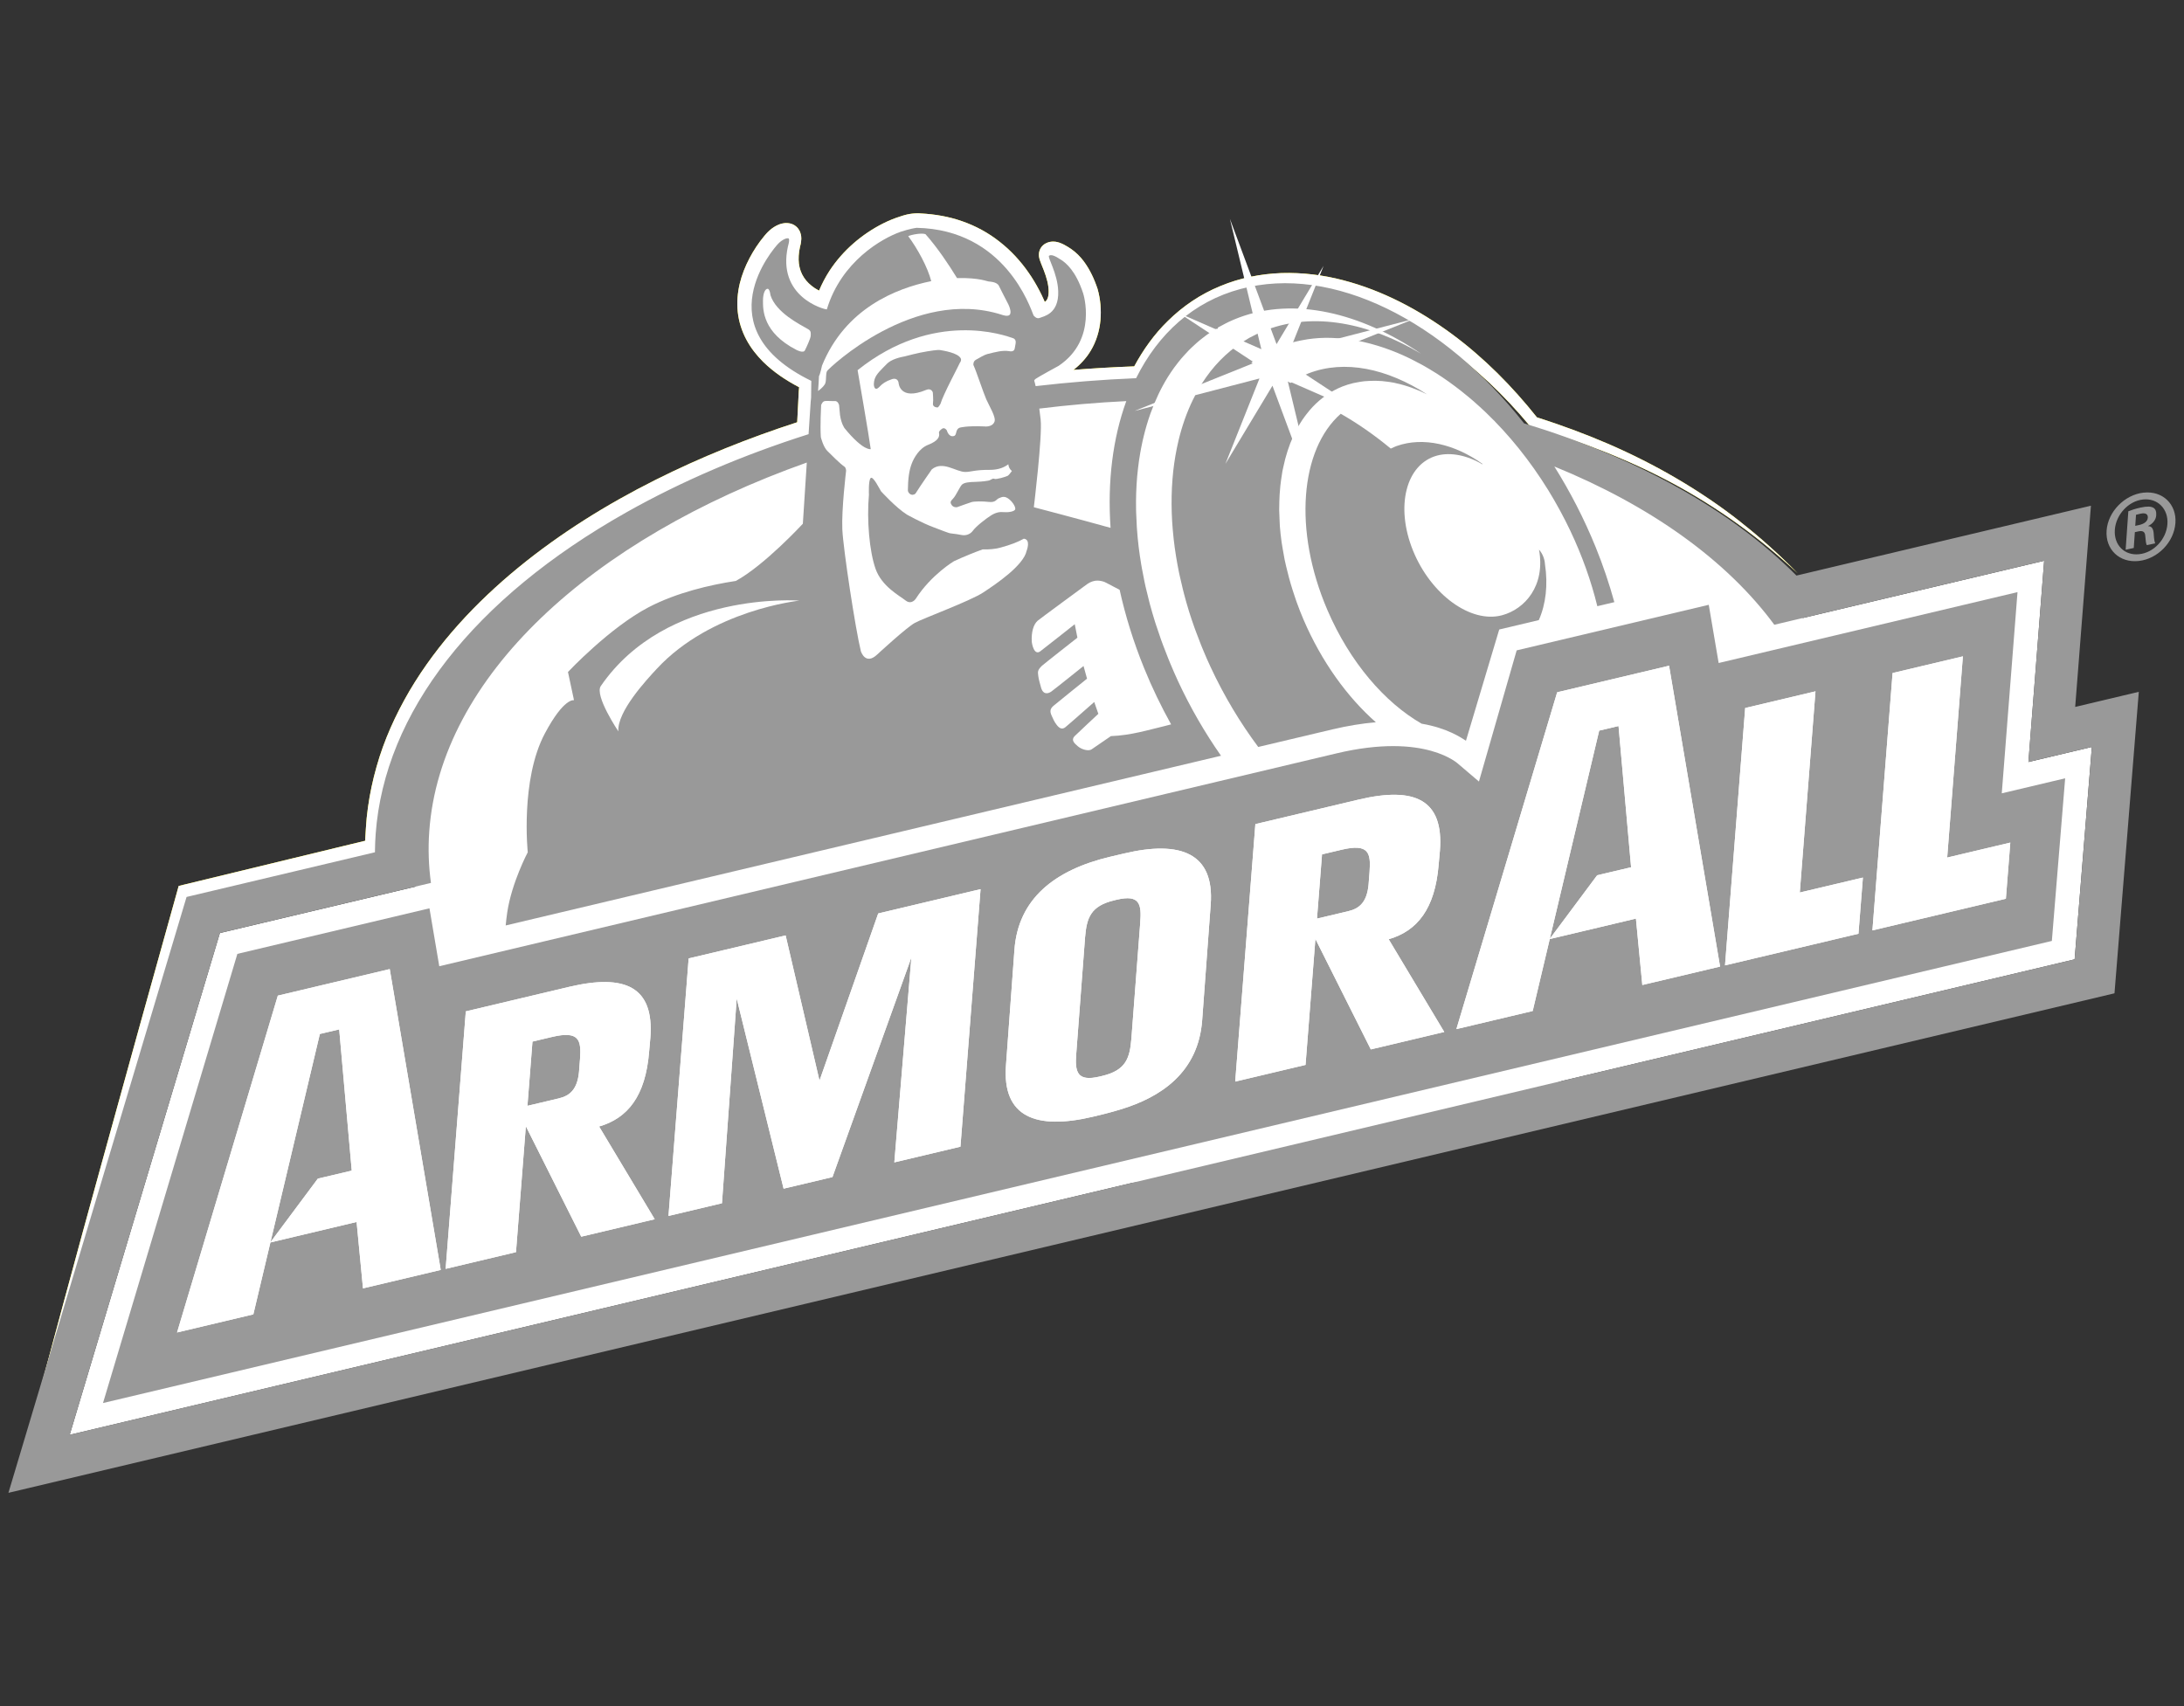 <svg width="128" height="100" viewBox="0 0 128 100" fill="none" xmlns="http://www.w3.org/2000/svg">
<rect x="0" y="0" width="128" height="100" fill="#333333" stroke="none"/>
<g clip-path="url(#clip0_1307_1319)">
<path d="M67.782 69.217C91.066 67.486 109.179 55.822 108.239 43.163C107.298 30.505 87.66 21.646 64.375 23.376C41.091 25.107 22.977 36.771 23.918 49.429C24.859 62.088 44.497 70.947 67.782 69.217Z" fill="white"/>
<path d="M102.016 30.597C100.832 29.662 99.577 28.817 98.275 28.053C96.973 27.288 95.619 26.607 94.232 26.007C92.874 25.422 91.484 24.911 90.076 24.462C88.631 22.643 86.978 20.973 85.094 19.579C83.188 18.174 81.049 17.029 78.71 16.423C77.545 16.118 76.328 15.968 75.107 16.005C73.886 16.051 72.661 16.29 71.518 16.77C70.372 17.237 69.323 17.945 68.445 18.813C67.645 19.59 66.999 20.504 66.474 21.474C65.286 21.517 64.1 21.586 62.914 21.681C63.307 21.374 63.66 21 63.924 20.558C64.256 20.009 64.439 19.382 64.495 18.77C64.524 18.462 64.52 18.155 64.495 17.852C64.466 17.546 64.418 17.258 64.327 16.938L64.304 16.867L64.285 16.815L64.248 16.712C64.225 16.643 64.198 16.575 64.169 16.506C64.115 16.369 64.055 16.232 63.988 16.097C63.857 15.827 63.699 15.559 63.506 15.301C63.313 15.046 63.07 14.797 62.782 14.597C62.644 14.506 62.53 14.431 62.37 14.346C62.291 14.305 62.204 14.263 62.086 14.222C61.967 14.188 61.801 14.126 61.513 14.182C61.444 14.197 61.367 14.226 61.303 14.259L61.257 14.284L61.234 14.296C61.234 14.296 61.22 14.305 61.191 14.327C61.166 14.346 61.143 14.365 61.12 14.386C61.074 14.427 61.035 14.477 61.004 14.527C60.985 14.554 60.975 14.577 60.968 14.589L60.946 14.639C60.931 14.674 60.919 14.71 60.91 14.745C60.902 14.78 60.894 14.826 60.894 14.834C60.879 15 60.9 15.063 60.908 15.114C60.919 15.166 60.929 15.198 60.937 15.227C60.973 15.339 61 15.401 61.027 15.472L61.172 15.833C61.259 16.059 61.334 16.28 61.384 16.494C61.434 16.707 61.463 16.917 61.461 17.106C61.461 17.297 61.423 17.455 61.371 17.546C61.334 17.613 61.297 17.657 61.232 17.698L61.176 17.567C61.093 17.38 61.006 17.198 60.91 17.017C60.721 16.655 60.512 16.305 60.275 15.968C59.806 15.295 59.239 14.678 58.58 14.165C57.926 13.646 57.178 13.241 56.389 12.967C55.61 12.693 54.794 12.556 53.986 12.512H53.962L53.91 12.506L53.816 12.502C53.756 12.502 53.7 12.502 53.644 12.506C53.532 12.512 53.426 12.525 53.32 12.541C53.216 12.56 53.112 12.581 53.012 12.61C52.963 12.622 52.913 12.639 52.865 12.654L52.738 12.697L52.506 12.774C52.412 12.807 52.329 12.841 52.246 12.874C52.078 12.942 51.916 13.017 51.758 13.096C51.127 13.414 50.545 13.808 50.014 14.271C49.484 14.735 49.011 15.27 48.62 15.866C48.379 16.236 48.176 16.628 48.003 17.035C47.92 16.992 47.841 16.946 47.764 16.896C47.499 16.72 47.272 16.508 47.117 16.265C46.957 16.024 46.861 15.75 46.822 15.451C46.788 15.152 46.809 14.828 46.88 14.498C46.919 14.352 46.95 14.244 46.963 13.999C46.963 13.96 46.963 13.92 46.957 13.86C46.95 13.804 46.942 13.733 46.898 13.615C46.886 13.586 46.876 13.559 46.855 13.518C46.832 13.478 46.817 13.451 46.78 13.401C46.72 13.32 46.612 13.22 46.487 13.16C46.456 13.146 46.423 13.131 46.39 13.121L46.354 13.11L46.338 13.106C46.315 13.1 46.29 13.094 46.267 13.09C46.215 13.079 46.182 13.077 46.145 13.075C45.997 13.069 45.908 13.088 45.831 13.104C45.752 13.123 45.694 13.144 45.636 13.166C45.418 13.258 45.266 13.366 45.127 13.484C45.058 13.542 44.994 13.605 44.932 13.673C44.88 13.731 44.836 13.781 44.793 13.833C44.454 14.242 44.172 14.67 43.927 15.135C43.684 15.598 43.482 16.095 43.355 16.624C43.229 17.154 43.179 17.719 43.239 18.284C43.299 18.849 43.476 19.405 43.74 19.899C44.003 20.396 44.348 20.828 44.724 21.204C45.364 21.833 46.091 22.306 46.836 22.697C46.83 22.782 46.819 22.869 46.813 22.954C46.795 23.216 46.784 23.498 46.774 23.745L46.722 24.749C43.875 25.673 41.086 26.788 38.404 28.134C35.563 29.56 32.839 31.253 30.361 33.282C27.892 35.311 25.657 37.693 24.006 40.484C23.19 41.88 22.509 43.371 22.069 44.941C21.846 45.724 21.676 46.523 21.564 47.331L21.491 47.938L21.444 48.542C21.429 48.737 21.417 48.945 21.408 49.148C21.408 49.19 21.408 49.236 21.406 49.279L10.777 51.854L10.472 51.929L10.391 52.222L8.167 60.199L5.959 68.182L4.861 72.175L3.775 76.171L1.623 84.171L4.107 76.269L5.338 72.315L6.557 68.356L8.987 60.44L11.309 52.816L22.177 50.37L22.559 50.284L22.648 49.666C22.648 49.666 22.646 49.636 22.646 49.599V49.479C22.646 49.394 22.652 49.3 22.656 49.209C22.667 49.022 22.679 48.837 22.698 48.642L22.75 48.075L22.825 47.516C22.939 46.773 23.107 46.037 23.325 45.315C23.757 43.871 24.395 42.486 25.174 41.188C26.744 38.588 28.885 36.339 31.271 34.416C32.469 33.456 33.728 32.568 35.038 31.756C36.346 30.942 37.694 30.186 39.077 29.498C41.844 28.121 44.734 26.987 47.692 26.065L48.205 25.905L48.234 25.367L48.321 23.814C48.327 23.683 48.331 23.561 48.338 23.438L48.365 23.451V23C48.381 22.771 48.4 22.545 48.425 22.323L48.485 21.783L48.005 21.544L47.922 21.503L47.619 21.351C46.946 21 46.321 20.587 45.821 20.093C45.247 19.523 44.871 18.849 44.799 18.117C44.716 17.389 44.921 16.602 45.303 15.873C45.339 16.055 45.386 16.236 45.449 16.413C45.542 16.662 45.663 16.901 45.808 17.123C46.099 17.567 46.487 17.924 46.905 18.196C47.114 18.334 47.333 18.45 47.561 18.547C47.675 18.597 47.791 18.641 47.914 18.682C47.976 18.703 48.039 18.722 48.107 18.741C48.14 18.749 48.178 18.759 48.221 18.767L48.3 18.782L48.323 18.786L48.362 18.79C48.402 18.794 48.439 18.794 48.479 18.794L49.038 18.786L49.195 18.24C49.511 17.156 50.151 16.184 51.013 15.426C51.442 15.048 51.924 14.72 52.433 14.462C52.56 14.398 52.688 14.338 52.815 14.286C52.88 14.259 52.944 14.234 53.002 14.213L53.224 14.138L53.324 14.103C53.351 14.095 53.378 14.084 53.405 14.078C53.459 14.062 53.513 14.051 53.565 14.041C53.617 14.033 53.669 14.026 53.716 14.022C53.739 14.022 53.764 14.02 53.783 14.022H53.808H53.816C53.816 14.022 53.812 14.022 53.8 14.02L53.88 14.028C54.568 14.062 55.245 14.176 55.883 14.396C56.518 14.616 57.116 14.936 57.65 15.347C58.186 15.756 58.657 16.257 59.056 16.817C59.255 17.098 59.436 17.393 59.6 17.698C59.681 17.852 59.76 18.005 59.83 18.163L59.936 18.402L60.05 18.674L60.082 18.747L60.132 18.813C60.161 18.853 60.167 18.859 60.183 18.878L60.223 18.921C60.25 18.948 60.277 18.975 60.306 19.002C60.364 19.054 60.435 19.106 60.522 19.154C60.607 19.202 60.719 19.245 60.848 19.266C60.977 19.289 61.13 19.278 61.261 19.241L61.479 19.166C61.556 19.139 61.643 19.108 61.731 19.067C61.907 18.986 62.09 18.873 62.25 18.726C62.41 18.578 62.547 18.398 62.642 18.211C62.837 17.831 62.883 17.451 62.885 17.114C62.885 17.09 62.885 17.067 62.883 17.042C62.904 17.09 62.923 17.137 62.941 17.187L62.995 17.335C63.051 17.521 63.095 17.758 63.118 17.978C63.139 18.203 63.145 18.427 63.126 18.645C63.091 19.083 62.97 19.498 62.757 19.86C62.549 20.217 62.244 20.518 61.884 20.77L61.18 21.158L60.804 21.372L60.605 21.492L60.543 21.532L60.507 21.557C60.491 21.567 60.464 21.59 60.441 21.608C60.345 21.687 60.256 21.806 60.208 21.912L60.094 22.163L60.179 22.406C60.202 22.473 60.229 22.574 60.254 22.676L60.393 23.247L60.966 23.177C62.927 22.936 64.896 22.769 66.868 22.674L67.234 22.657L67.392 22.333C67.878 21.341 68.49 20.408 69.265 19.634C70.031 18.853 70.941 18.217 71.948 17.789C72.951 17.351 74.046 17.116 75.151 17.05C76.257 16.994 77.381 17.104 78.475 17.366C80.671 17.883 82.743 18.927 84.61 20.244C85.543 20.907 86.432 21.638 87.273 22.421C88.11 23.208 88.899 24.049 89.638 24.936L89.704 25.014L89.796 25.039C92.664 25.862 95.468 26.94 98.101 28.362C100.73 29.785 103.183 31.55 105.37 33.614C104.319 32.541 103.199 31.529 102.013 30.599L102.016 30.597Z" fill="#FFF100"/>
<path d="M102.016 30.597C100.832 29.662 99.577 28.817 98.275 28.053C96.973 27.288 95.619 26.607 94.232 26.007C92.874 25.422 91.484 24.911 90.076 24.462C88.631 22.643 86.978 20.973 85.094 19.579C83.188 18.174 81.049 17.029 78.71 16.423C77.545 16.118 76.328 15.968 75.107 16.005C73.886 16.051 72.661 16.29 71.518 16.77C70.372 17.237 69.323 17.945 68.445 18.813C67.645 19.59 66.999 20.504 66.474 21.474C65.286 21.517 64.1 21.586 62.914 21.681C63.307 21.374 63.66 21 63.924 20.558C64.256 20.009 64.439 19.382 64.495 18.77C64.524 18.462 64.52 18.155 64.495 17.852C64.466 17.546 64.418 17.258 64.327 16.938L64.304 16.867L64.285 16.815L64.248 16.712C64.225 16.643 64.198 16.575 64.169 16.506C64.115 16.369 64.055 16.232 63.988 16.097C63.857 15.827 63.699 15.559 63.506 15.301C63.313 15.046 63.07 14.797 62.782 14.597C62.644 14.506 62.53 14.431 62.37 14.346C62.291 14.305 62.204 14.263 62.086 14.222C61.967 14.188 61.801 14.126 61.513 14.182C61.444 14.197 61.367 14.226 61.303 14.259L61.257 14.284L61.234 14.296C61.234 14.296 61.22 14.305 61.191 14.327C61.166 14.346 61.143 14.365 61.12 14.386C61.074 14.427 61.035 14.477 61.004 14.527C60.985 14.554 60.975 14.577 60.968 14.589L60.946 14.639C60.931 14.674 60.919 14.71 60.91 14.745C60.902 14.78 60.894 14.826 60.894 14.834C60.879 15 60.9 15.063 60.908 15.114C60.919 15.166 60.929 15.198 60.937 15.227C60.973 15.339 61 15.401 61.027 15.472L61.172 15.833C61.259 16.059 61.334 16.28 61.384 16.494C61.434 16.707 61.463 16.917 61.461 17.106C61.461 17.297 61.423 17.455 61.371 17.546C61.334 17.613 61.297 17.657 61.232 17.698L61.176 17.567C61.093 17.38 61.006 17.198 60.91 17.017C60.721 16.655 60.512 16.305 60.275 15.968C59.806 15.295 59.239 14.678 58.58 14.165C57.926 13.646 57.178 13.241 56.389 12.967C55.61 12.693 54.794 12.556 53.986 12.512H53.962L53.91 12.506L53.816 12.502C53.756 12.502 53.7 12.502 53.644 12.506C53.532 12.512 53.426 12.525 53.32 12.541C53.216 12.56 53.112 12.581 53.012 12.61C52.963 12.622 52.913 12.639 52.865 12.654L52.738 12.697L52.506 12.774C52.412 12.807 52.329 12.841 52.246 12.874C52.078 12.942 51.916 13.017 51.758 13.096C51.127 13.414 50.545 13.808 50.014 14.271C49.484 14.735 49.011 15.27 48.62 15.866C48.379 16.236 48.176 16.628 48.003 17.035C47.92 16.992 47.841 16.946 47.764 16.896C47.499 16.72 47.272 16.508 47.117 16.265C46.957 16.024 46.861 15.75 46.822 15.451C46.788 15.152 46.809 14.828 46.88 14.498C46.919 14.352 46.95 14.244 46.963 13.999C46.963 13.96 46.963 13.92 46.957 13.86C46.95 13.804 46.942 13.733 46.898 13.615C46.886 13.586 46.876 13.559 46.855 13.518C46.832 13.478 46.817 13.451 46.78 13.401C46.72 13.32 46.612 13.22 46.487 13.16C46.456 13.146 46.423 13.131 46.39 13.121L46.354 13.11L46.338 13.106C46.315 13.1 46.29 13.094 46.267 13.09C46.215 13.079 46.182 13.077 46.145 13.075C45.997 13.069 45.908 13.088 45.831 13.104C45.752 13.123 45.694 13.144 45.636 13.166C45.418 13.258 45.266 13.366 45.127 13.484C45.058 13.542 44.994 13.605 44.932 13.673C44.88 13.731 44.836 13.781 44.793 13.833C44.454 14.242 44.172 14.67 43.927 15.135C43.684 15.598 43.482 16.095 43.355 16.624C43.229 17.154 43.179 17.719 43.239 18.284C43.299 18.849 43.476 19.405 43.74 19.899C44.003 20.396 44.348 20.828 44.724 21.204C45.364 21.833 46.091 22.306 46.836 22.697C46.83 22.782 46.819 22.869 46.813 22.954C46.795 23.216 46.784 23.498 46.774 23.745L46.722 24.749C43.875 25.673 41.086 26.788 38.404 28.134C35.563 29.56 32.839 31.253 30.361 33.282C27.892 35.311 25.657 37.693 24.006 40.484C23.19 41.88 22.509 43.371 22.069 44.941C21.846 45.724 21.676 46.523 21.564 47.331L21.491 47.938L21.444 48.542C21.429 48.737 21.417 48.945 21.408 49.148C21.408 49.19 21.408 49.236 21.406 49.279L10.777 51.854L10.472 51.929L10.391 52.222L8.167 60.199L5.959 68.182L4.861 72.175L3.775 76.171L1.623 84.171L4.107 76.269L5.338 72.315L6.557 68.356L8.987 60.44L11.309 52.816L22.177 50.37L22.559 50.284L22.648 49.666C22.648 49.666 22.646 49.636 22.646 49.599V49.479C22.646 49.394 22.652 49.3 22.656 49.209C22.667 49.022 22.679 48.837 22.698 48.642L22.75 48.075L22.825 47.516C22.939 46.773 23.107 46.037 23.325 45.315C23.757 43.871 24.395 42.486 25.174 41.188C26.744 38.588 28.885 36.339 31.271 34.416C32.469 33.456 33.728 32.568 35.038 31.756C36.346 30.942 37.694 30.186 39.077 29.498C41.844 28.121 44.734 26.987 47.692 26.065L48.205 25.905L48.234 25.367L48.321 23.814C48.327 23.683 48.331 23.561 48.338 23.438L48.365 23.451V23C48.381 22.771 48.4 22.545 48.425 22.323L48.485 21.783L48.005 21.544L47.922 21.503L47.619 21.351C46.946 21 46.321 20.587 45.821 20.093C45.247 19.523 44.871 18.849 44.799 18.117C44.716 17.389 44.921 16.602 45.303 15.873C45.339 16.055 45.386 16.236 45.449 16.413C45.542 16.662 45.663 16.901 45.808 17.123C46.099 17.567 46.487 17.924 46.905 18.196C47.114 18.334 47.333 18.45 47.561 18.547C47.675 18.597 47.791 18.641 47.914 18.682C47.976 18.703 48.039 18.722 48.107 18.741C48.14 18.749 48.178 18.759 48.221 18.767L48.3 18.782L48.323 18.786L48.362 18.79C48.402 18.794 48.439 18.794 48.479 18.794L49.038 18.786L49.195 18.24C49.511 17.156 50.151 16.184 51.013 15.426C51.442 15.048 51.924 14.72 52.433 14.462C52.56 14.398 52.688 14.338 52.815 14.286C52.88 14.259 52.944 14.234 53.002 14.213L53.224 14.138L53.324 14.103C53.351 14.095 53.378 14.084 53.405 14.078C53.459 14.062 53.513 14.051 53.565 14.041C53.617 14.033 53.669 14.026 53.716 14.022C53.739 14.022 53.764 14.02 53.783 14.022H53.808H53.816C53.816 14.022 53.812 14.022 53.8 14.02L53.88 14.028C54.568 14.062 55.245 14.176 55.883 14.396C56.518 14.616 57.116 14.936 57.65 15.347C58.186 15.756 58.657 16.257 59.056 16.817C59.255 17.098 59.436 17.393 59.6 17.698C59.681 17.852 59.76 18.005 59.83 18.163L59.936 18.402L60.05 18.674L60.082 18.747L60.132 18.813C60.161 18.853 60.167 18.859 60.183 18.878L60.223 18.921C60.25 18.948 60.277 18.975 60.306 19.002C60.364 19.054 60.435 19.106 60.522 19.154C60.607 19.202 60.719 19.245 60.848 19.266C60.977 19.289 61.13 19.278 61.261 19.241L61.479 19.166C61.556 19.139 61.643 19.108 61.731 19.067C61.907 18.986 62.09 18.873 62.25 18.726C62.41 18.578 62.547 18.398 62.642 18.211C62.837 17.831 62.883 17.451 62.885 17.114C62.885 17.09 62.885 17.067 62.883 17.042C62.904 17.09 62.923 17.137 62.941 17.187L62.995 17.335C63.051 17.521 63.095 17.758 63.118 17.978C63.139 18.203 63.145 18.427 63.126 18.645C63.091 19.083 62.97 19.498 62.757 19.86C62.549 20.217 62.244 20.518 61.884 20.77L61.18 21.158L60.804 21.372L60.605 21.492L60.543 21.532L60.507 21.557C60.491 21.567 60.464 21.59 60.441 21.608C60.345 21.687 60.256 21.806 60.208 21.912L60.094 22.163L60.179 22.406C60.202 22.473 60.229 22.574 60.254 22.676L60.393 23.247L60.966 23.177C62.927 22.936 64.896 22.769 66.868 22.674L67.234 22.657L67.392 22.333C67.878 21.341 68.49 20.408 69.265 19.634C70.031 18.853 70.941 18.217 71.948 17.789C72.951 17.351 74.046 17.116 75.151 17.05C76.257 16.994 77.381 17.104 78.475 17.366C80.671 17.883 82.743 18.927 84.61 20.244C85.543 20.907 86.432 21.638 87.273 22.421C88.11 23.208 88.899 24.049 89.638 24.936L89.704 25.014L89.796 25.039C92.664 25.862 95.468 26.94 98.101 28.362C100.73 29.785 103.183 31.55 105.37 33.614C104.319 32.541 103.199 31.529 102.013 30.599L102.016 30.597Z" fill="white"/>
<g style="mix-blend-mode:darken">
<path d="M63.623 63.165H63.629C63.629 63.165 63.629 63.165 63.623 63.165Z" stroke="#FFF100" stroke-width="0.403" stroke-linejoin="round"/>
<g style="mix-blend-mode:darken">
<path d="M63.623 63.165H63.629C63.629 63.165 63.629 63.165 63.623 63.165Z" stroke="#FFB686" stroke-width="0.403" stroke-linejoin="round"/>
</g>
</g>
<path d="M118.883 44.661C119.089 42.013 119.805 32.867 119.805 32.867C119.805 32.867 104.256 36.556 101.885 37.118C101.735 36.234 101.307 33.706 101.307 33.706L99.903 34.038L87.867 36.896C87.867 36.896 86.612 41.089 85.916 43.415C84.093 42.186 81.47 41.955 78.093 42.746L26.903 54.893C26.754 54.011 26.324 51.5 26.324 51.5L12.887 54.688L4.084 84.099L121.591 56.231L122.6 43.781C122.6 43.781 119.834 44.437 118.881 44.663L118.883 44.661Z" fill="white"/>
<path d="M75.619 17.311C74.462 17.311 73.353 17.507 72.325 17.889C71.945 18.03 71.584 18.203 71.233 18.391L71.353 19.266L70.064 19.151C68.874 20.063 67.9 21.286 67.185 22.796L67.466 24.001L66.273 25.405C65.246 29.712 65.979 35.095 68.35 40.2C68.828 41.227 69.808 42.879 70.369 43.803L71.565 44.301L72.232 44.16L73.756 43.782L73.928 42.748L73.872 42.675C73.025 41.458 72.277 40.156 71.646 38.796C69.308 33.761 68.793 28.455 70.269 24.607C70.352 24.391 70.446 24.188 70.539 23.984L69.954 23.014L71.991 21.781C72.724 20.996 73.598 20.408 74.593 20.038C75.386 19.743 76.244 19.594 77.141 19.594C78.962 19.594 80.969 20.215 82.946 21.388L83.706 20.115C81.004 18.285 78.207 17.318 75.617 17.318L75.619 17.311Z" fill="white"/>
<path d="M83.322 42.417C82.844 42.336 82.354 42.309 81.81 42.309C81.488 42.309 80.992 42.303 80.647 42.331L79.469 41.904C78.034 40.421 76.822 38.571 75.929 36.492C73.229 30.216 74.365 23.788 78.458 22.164C78.589 22.112 78.726 22.064 78.871 22.021C78.861 22.021 78.851 22.021 78.84 22.021C78.163 22.021 77.517 22.139 76.917 22.37C76.612 22.486 76.307 22.65 75.958 22.885L75.702 23.055L75.418 22.899C74.612 22.455 73.846 22.06 73.142 21.724L72.338 21.34L73.007 20.831C73.607 20.374 74.269 20.013 74.973 19.757C75.854 19.437 76.801 19.275 77.789 19.275C83.208 19.275 89.259 24.058 92.507 30.905C93.141 32.239 93.65 33.57 94.015 34.926L93.623 35.532L90.188 36.346L89.803 35.869C89.839 35.769 89.901 35.58 89.928 35.476C89.452 36.029 88.832 36.398 88.196 36.569C87.943 36.637 87.679 36.67 87.407 36.67C85.459 36.67 83.322 34.891 82.327 32.44C81.656 30.787 81.602 29.059 82.186 27.821C82.481 27.194 82.915 26.723 83.461 26.432C83.407 26.43 83.351 26.428 83.297 26.428C82.861 26.428 82.441 26.498 82.053 26.635C81.962 26.669 81.876 26.708 81.791 26.75L81.492 26.891L81.187 26.685C80.375 26.012 79.513 25.4 78.676 24.899C76.66 26.997 76.475 31.402 78.273 35.582C79.467 38.361 81.343 40.654 83.432 41.9L83.311 42.419L83.322 42.417Z" fill="white"/>
<g style="mix-blend-mode:darken">
<g style="mix-blend-mode:darken">
<path d="M6.037 82.236L13.912 55.909L25.17 53.239L25.745 56.634L78.331 44.157C83.581 42.911 85.49 44.797 85.49 44.797L86.678 45.808L88.889 38.12L100.147 35.449L100.727 38.861L118.242 34.706L117.32 46.499L121.035 45.619L120.255 55.151L6.037 82.236Z" fill="#999999"/>
</g>
</g>
<path d="M121.623 41.435L122.545 29.641C122.545 29.641 110.411 32.519 105.287 33.736C101.416 29.843 95.892 26.806 89.321 24.811C84.605 18.813 78.105 15.486 72.705 16.938C69.947 17.677 67.879 19.561 66.585 22.167C64.602 22.248 62.637 22.406 60.697 22.632C60.668 22.505 60.641 22.393 60.612 22.304C60.631 22.267 60.656 22.233 60.699 22.204C60.876 22.078 62.045 21.442 62.045 21.442C64.352 19.897 63.484 17.201 63.484 17.201C63.048 15.862 62.465 15.413 62.215 15.245C61.785 14.956 61.599 14.915 61.484 14.989C61.37 15.062 61.985 16.017 62.02 17.073C62.064 18.416 61.146 18.541 60.94 18.632C60.741 18.721 60.575 18.487 60.575 18.487C60.38 18.024 58.901 13.465 53.726 13.353C53.373 13.393 52.779 13.584 52.781 13.586C51.686 13.974 49.306 15.324 48.459 18.134C48.285 18.138 45.522 17.39 46.181 14.437C46.181 14.437 46.316 14.005 46.206 13.972C46.098 13.937 45.838 14.045 45.599 14.294C45.362 14.545 41.217 19.239 47.549 22.325C47.543 22.665 47.535 23.089 47.537 23.311C47.537 23.311 47.537 23.311 47.537 23.309C47.52 23.448 47.506 23.62 47.495 23.824L47.389 25.448C43.547 26.667 39.955 28.202 36.719 30.025C27.762 35.074 22.541 41.765 22.018 48.87C21.995 49.194 21.98 49.52 21.976 49.844C21.976 49.881 21.978 49.916 21.976 49.954L10.934 52.573L0.494 87.499L123.926 58.221L125.351 40.55L121.623 41.435ZM60.992 24.601C60.965 24.368 60.938 24.152 60.911 23.949C62.583 23.743 64.284 23.593 66.01 23.51C65.225 25.666 64.898 28.2 65.088 30.939C63.164 30.403 60.591 29.73 60.591 29.73C60.591 29.73 61.1 25.552 60.99 24.599L60.992 24.601ZM121.596 56.228L4.087 84.096L12.89 54.685L25.257 51.75C25.122 50.764 25.085 49.759 25.158 48.733C25.797 39.672 34.661 31.589 47.285 27.111L47.053 30.698C47.053 30.698 44.802 33.138 43.126 34.05C41.62 34.281 39.681 34.725 38.013 35.593C35.739 36.777 33.288 39.387 33.288 39.387L33.641 41.042C33.641 41.042 33.06 40.872 31.934 42.988C30.487 45.705 30.931 49.954 30.931 49.954C30.931 49.954 29.994 51.717 29.729 53.474C29.691 53.729 29.662 53.987 29.637 54.244L71.561 44.297C70.62 42.951 69.766 41.485 69.037 39.913C68.878 39.568 68.728 39.221 68.583 38.876C68.539 38.773 68.498 38.667 68.456 38.563C68.354 38.314 68.259 38.064 68.165 37.815C68.124 37.705 68.084 37.597 68.045 37.487C67.943 37.203 67.847 36.92 67.756 36.638C67.737 36.577 67.715 36.515 67.696 36.455C67.588 36.108 67.488 35.763 67.395 35.421C67.374 35.346 67.357 35.269 67.337 35.194C67.266 34.922 67.202 34.652 67.139 34.384C67.119 34.289 67.098 34.193 67.077 34.098C67.019 33.824 66.967 33.552 66.919 33.282C66.907 33.215 66.894 33.149 66.884 33.082C66.826 32.735 66.776 32.391 66.734 32.05V32.046C66.693 31.714 66.664 31.383 66.639 31.055C66.635 30.991 66.63 30.929 66.626 30.864C66.608 30.582 66.595 30.303 66.587 30.025C66.587 29.975 66.583 29.924 66.583 29.872C66.57 29.207 66.593 28.557 66.647 27.928C66.647 27.907 66.651 27.886 66.653 27.867C66.68 27.573 66.716 27.282 66.755 26.997C66.759 26.966 66.763 26.933 66.77 26.902C66.909 25.978 67.123 25.103 67.409 24.287C67.415 24.268 67.422 24.252 67.428 24.233C67.702 23.469 68.037 22.757 68.437 22.111C68.558 21.918 68.682 21.733 68.813 21.552C68.844 21.509 68.88 21.465 68.913 21.421C69.015 21.286 69.116 21.153 69.224 21.027C69.27 20.971 69.32 20.919 69.366 20.865C69.463 20.753 69.563 20.645 69.667 20.539C69.723 20.483 69.779 20.427 69.837 20.372C69.937 20.275 70.041 20.181 70.144 20.09C70.207 20.036 70.271 19.982 70.335 19.928C70.441 19.841 70.549 19.76 70.657 19.679C70.726 19.629 70.792 19.579 70.863 19.531C70.977 19.453 71.094 19.38 71.21 19.307C71.278 19.264 71.347 19.22 71.418 19.178C71.548 19.104 71.681 19.035 71.816 18.966C71.879 18.935 71.941 18.9 72.003 18.871C72.204 18.777 72.408 18.69 72.62 18.611C75.864 17.405 79.716 18.314 83.294 20.736C80.231 18.917 77.019 18.296 74.273 19.317C74.088 19.386 73.91 19.461 73.733 19.542C73.698 19.558 73.662 19.579 73.627 19.596C73.49 19.662 73.351 19.731 73.218 19.803C73.195 19.816 73.172 19.832 73.15 19.845C72.178 20.404 71.355 21.17 70.693 22.105C70.402 22.516 70.144 22.962 69.914 23.434C69.557 24.165 69.276 24.964 69.071 25.82C69.071 25.826 69.069 25.832 69.067 25.838C68.932 26.407 68.83 26.999 68.761 27.614C68.761 27.622 68.761 27.631 68.759 27.637C68.728 27.926 68.705 28.218 68.689 28.515C68.689 28.544 68.684 28.572 68.684 28.601C68.655 29.215 68.657 29.847 68.693 30.49C68.695 30.534 68.699 30.576 68.701 30.619C68.718 30.893 68.743 31.169 68.772 31.448C68.778 31.508 68.784 31.566 68.79 31.626C68.863 32.264 68.967 32.912 69.102 33.57C69.116 33.645 69.135 33.72 69.152 33.797C69.208 34.052 69.268 34.31 69.332 34.567C69.353 34.652 69.374 34.735 69.397 34.821C69.482 35.144 69.573 35.471 69.675 35.799C69.675 35.799 69.675 35.801 69.675 35.803C69.777 36.129 69.887 36.457 70.005 36.787C70.038 36.881 70.074 36.974 70.109 37.068C70.198 37.313 70.294 37.558 70.391 37.803C70.431 37.9 70.468 37.996 70.51 38.093C70.647 38.422 70.788 38.75 70.942 39.078C71.737 40.789 72.686 42.365 73.743 43.782L78.088 42.752C78.996 42.538 79.839 42.401 80.636 42.334C78.962 40.858 77.461 38.791 76.397 36.318C76.248 35.971 76.113 35.622 75.988 35.275C75.947 35.163 75.912 35.051 75.874 34.937C75.795 34.702 75.718 34.467 75.65 34.233C75.61 34.102 75.575 33.971 75.54 33.84C75.482 33.624 75.428 33.408 75.378 33.194C75.347 33.062 75.316 32.926 75.288 32.794C75.245 32.575 75.207 32.359 75.172 32.144C75.151 32.021 75.129 31.898 75.112 31.776C75.068 31.464 75.035 31.153 75.01 30.85C75 30.713 74.998 30.582 74.992 30.447C74.983 30.262 74.973 30.079 74.971 29.898C74.971 29.735 74.975 29.577 74.979 29.415C74.983 29.276 74.987 29.134 74.996 28.997C75.006 28.825 75.021 28.657 75.037 28.491C75.05 28.374 75.064 28.262 75.079 28.148C75.104 27.969 75.129 27.793 75.16 27.62C75.174 27.541 75.193 27.465 75.21 27.388C75.347 26.729 75.544 26.117 75.799 25.56C75.812 25.533 75.824 25.502 75.837 25.475C75.92 25.301 76.011 25.134 76.105 24.97C76.13 24.927 76.154 24.883 76.181 24.84C76.277 24.682 76.379 24.53 76.487 24.385C76.514 24.349 76.541 24.316 76.568 24.281C76.684 24.131 76.802 23.986 76.931 23.851C77.423 23.334 78.001 22.923 78.667 22.657C78.877 22.574 79.091 22.509 79.309 22.456C79.388 22.437 79.469 22.424 79.548 22.41C79.685 22.383 79.824 22.36 79.963 22.345C80.067 22.335 80.169 22.329 80.273 22.325C80.387 22.32 80.503 22.316 80.62 22.318C80.742 22.32 80.865 22.325 80.987 22.335C81.079 22.343 81.172 22.356 81.263 22.366C81.409 22.385 81.554 22.404 81.7 22.433C81.737 22.441 81.774 22.451 81.814 22.46C82.418 22.59 83.031 22.811 83.639 23.114C81.294 21.6 78.809 21.064 76.69 21.884C76.526 21.949 76.371 22.026 76.217 22.105C76.082 22.177 75.949 22.254 75.82 22.335C75.76 22.372 75.696 22.408 75.635 22.447C75.54 22.395 75.446 22.348 75.353 22.296C75.014 22.113 74.68 21.934 74.348 21.762C74.005 21.585 73.665 21.415 73.332 21.255C73.883 20.838 74.495 20.497 75.172 20.25C75.378 20.175 75.588 20.113 75.797 20.057C75.86 20.04 75.924 20.026 75.988 20.011C76.144 19.974 76.3 19.943 76.46 19.916C76.526 19.905 76.591 19.893 76.657 19.882C76.859 19.853 77.06 19.83 77.263 19.818C77.28 19.818 77.297 19.814 77.313 19.814C77.536 19.801 77.76 19.797 77.986 19.803C78.046 19.803 78.109 19.808 78.169 19.812C78.341 19.818 78.514 19.83 78.686 19.847C78.751 19.853 78.815 19.86 78.881 19.868C79.089 19.893 79.299 19.924 79.508 19.961C79.529 19.965 79.548 19.968 79.569 19.972C79.803 20.017 80.04 20.071 80.279 20.134C80.329 20.146 80.379 20.163 80.428 20.175C80.618 20.227 80.808 20.285 81 20.348C81.058 20.366 81.116 20.385 81.174 20.406C81.392 20.483 81.61 20.564 81.828 20.653C81.845 20.659 81.862 20.665 81.876 20.672C82.121 20.773 82.364 20.883 82.609 21.002C82.642 21.018 82.674 21.035 82.705 21.049C82.912 21.153 83.12 21.261 83.328 21.375C83.375 21.402 83.421 21.427 83.469 21.454C83.691 21.581 83.915 21.714 84.135 21.853C84.148 21.861 84.158 21.868 84.171 21.874C84.416 22.03 84.661 22.196 84.904 22.368C84.916 22.377 84.929 22.387 84.943 22.397C85.163 22.555 85.382 22.719 85.598 22.887C85.635 22.916 85.674 22.948 85.712 22.979C85.928 23.151 86.144 23.33 86.356 23.512C86.368 23.523 86.378 23.533 86.391 23.544C86.628 23.751 86.862 23.965 87.093 24.185C88.434 25.471 89.676 27.006 90.742 28.733C90.754 28.754 90.767 28.773 90.779 28.794C90.987 29.134 91.188 29.481 91.381 29.836C91.415 29.896 91.446 29.957 91.479 30.017C91.67 30.372 91.855 30.731 92.029 31.101C92.735 32.588 93.261 34.077 93.616 35.531L94.613 35.294C94.318 34.227 93.957 33.147 93.516 32.062C92.835 30.387 92.017 28.808 91.097 27.342C96.733 29.641 101.202 32.835 103.989 36.619C108.94 35.444 119.802 32.868 119.802 32.868C119.802 32.868 119.085 42.012 118.88 44.662C119.833 44.436 122.599 43.78 122.599 43.78L121.59 56.23L121.596 56.228Z" fill="#999999"/>
<path d="M75.858 21.511L82.892 18.687L75.578 20.581L77.572 15.584L74.816 20.172L72.081 12.824L73.925 20.467L69.123 18.367L73.524 21.26L66.494 24.087L73.815 22.184L71.817 27.193L74.577 22.608L77.306 29.951L75.466 22.311L80.265 24.41L75.858 21.511Z" fill="white"/>
<path d="M48.119 23.757C48.162 23.647 48.223 23.516 48.366 23.504C48.524 23.491 48.756 23.516 48.91 23.506C49.122 23.485 49.178 23.749 49.178 23.749L49.232 24.334C49.313 24.86 49.5 25.101 49.5 25.101C50.607 26.455 51.032 26.324 51.032 26.324C50.953 25.682 50.262 21.697 50.262 21.697C54.735 18.125 58.916 19.662 59.383 19.826C59.383 19.826 59.479 19.853 59.518 19.963C59.553 20.073 59.508 20.183 59.472 20.422C59.437 20.659 59.148 20.582 59.148 20.582C58.754 20.521 58.372 20.627 57.859 20.754C57.682 20.798 57.392 20.98 57.19 21.09C57.024 21.186 57.049 21.39 57.049 21.39C57.24 21.813 57.62 22.985 57.805 23.408C57.994 23.83 58.384 24.455 58.287 24.712C58.154 25.065 57.682 24.993 57.682 24.993C56.611 24.949 56.249 25.067 56.249 25.067C55.971 25.167 56.102 25.5 55.909 25.555C55.601 25.649 55.491 25.225 55.491 25.225C55.437 25.138 55.325 25.053 55.217 25.128C54.984 25.286 55.034 25.383 55.034 25.383C55.08 25.589 54.993 25.84 54.399 26.071C53.882 26.268 53.56 26.843 53.437 27.169C53.275 27.587 53.215 28.095 53.209 28.739C53.209 28.889 53.425 29.123 53.655 28.93C53.969 28.428 54.613 27.51 54.613 27.51C55.255 26.986 56.019 27.659 56.573 27.663C56.906 27.663 57.134 27.535 57.981 27.541C58.554 27.547 58.889 27.369 59.096 27.213C59.111 27.375 59.186 27.514 59.306 27.607C59.217 27.734 59.107 27.865 59.049 27.894C58.949 27.944 58.382 28.118 58.28 28.066C58.176 28.017 58.075 28.131 57.975 28.16C57.875 28.183 57.608 28.23 57.186 28.243C56.762 28.251 56.53 28.287 56.397 28.39C56.262 28.492 56.039 29.042 55.859 29.223C55.676 29.402 55.691 29.466 55.774 29.597C55.857 29.726 56.037 29.757 56.127 29.715C56.214 29.674 56.795 29.483 56.93 29.433C57.07 29.381 57.576 29.375 57.967 29.42C58.357 29.464 58.411 29.25 58.525 29.211C58.64 29.171 58.814 29.042 59.059 29.2C59.304 29.354 59.512 29.668 59.504 29.829C59.495 29.989 59.072 30.041 58.835 30.018C58.6 29.994 58.386 30.029 58.11 30.193C57.836 30.357 57.194 30.853 57.016 31.111C56.831 31.362 56.534 31.395 56.37 31.36C56.303 31.343 55.83 31.267 55.715 31.262C55.605 31.256 55.12 31.055 54.694 30.897C54.033 30.652 53.163 30.168 53.163 30.168C52.511 29.763 51.635 28.795 51.635 28.795C51.558 28.675 51.18 27.904 51.035 28.014C50.887 28.125 50.926 29.001 50.926 29.001C50.794 30.475 50.952 32.317 51.317 33.347C51.685 34.38 52.723 34.917 53.072 35.194C53.421 35.47 53.666 35.102 53.666 35.102C54.578 33.682 55.911 32.893 55.911 32.893C56.534 32.606 57.088 32.384 57.585 32.203C57.954 32.212 58.312 32.184 58.627 32.099C59.261 31.929 59.699 31.748 60.006 31.574C60.432 31.622 60.17 32.282 60.17 32.282C59.989 33.146 58.363 34.243 57.608 34.737C56.854 35.229 54.112 36.24 53.622 36.506C53.132 36.77 51.425 38.35 51.425 38.35C50.717 39.032 50.453 38.168 50.453 38.168C50.131 36.847 49.421 32.193 49.367 31.03C49.315 29.865 49.587 27.605 49.587 27.605C49.587 27.605 49.595 27.418 49.483 27.346C49.228 27.175 48.675 26.617 48.484 26.426C48.245 26.183 48.108 25.624 48.108 25.624C48.059 24.955 48.125 23.757 48.125 23.757H48.119Z" fill="white"/>
<path d="M47.997 22.05C48.068 21.944 48.178 21.425 48.178 21.425C49.544 18.081 52.498 16.902 54.578 16.478C54.365 15.653 53.775 14.576 53.229 13.842C53.432 13.749 54.007 13.643 54.24 13.724C54.956 14.532 55.617 15.529 56.088 16.297C57.449 16.272 57.87 16.509 57.98 16.503C57.98 16.503 58.431 16.513 58.545 16.756C58.661 17.003 58.942 17.529 59.106 17.857C59.199 18.048 59.278 18.332 59.178 18.449C59.064 18.582 58.719 18.451 58.719 18.451C53.571 16.802 48.566 21.595 48.477 21.742C48.386 21.892 48.435 22.22 48.379 22.434C48.346 22.567 48.18 22.746 47.945 22.918C47.972 22.671 47.983 22.282 47.999 22.05H47.997Z" fill="white"/>
<path d="M47.172 20.538C47.078 20.725 46.671 20.505 46.671 20.505C44.704 19.494 44.717 18.154 44.717 17.645C44.715 17.137 44.866 16.923 44.991 16.927C45.118 16.933 45.155 17.301 45.155 17.301C45.479 18.318 46.848 18.999 47.363 19.294C47.554 19.404 47.518 19.548 47.512 19.693C47.504 19.836 47.269 20.351 47.174 20.536L47.172 20.538Z" fill="white"/>
<path d="M46.855 35.204C46.855 35.204 41.694 35.739 38.488 39.206C37.879 39.862 36.162 41.71 36.241 42.867C36.241 42.867 34.828 40.767 35.213 40.209C39.063 34.605 46.855 35.204 46.855 35.204Z" fill="white"/>
<path d="M63.525 34.378C63.799 34.168 64.129 33.896 64.733 34.11C64.733 34.11 65.122 34.303 65.62 34.573C65.952 36.078 66.426 37.615 67.055 39.162C67.52 40.309 68.054 41.407 68.636 42.458C68.509 42.492 68.386 42.525 68.249 42.558C67.302 42.782 66.287 43.102 65.107 43.146C65.107 43.146 64.133 43.808 63.975 43.922C63.815 44.037 63.413 43.947 63.178 43.748C62.968 43.569 62.763 43.389 62.97 43.158C63.028 43.092 64.372 41.839 64.372 41.839L64.131 41.146C64.131 41.146 62.534 42.556 62.428 42.633C62.279 42.743 62.131 42.734 61.948 42.51C61.795 42.323 61.705 42.109 61.631 41.939C61.51 41.665 61.564 41.538 61.732 41.378C61.793 41.32 63.709 39.779 63.709 39.779L63.504 39.036C63.504 39.036 61.768 40.429 61.608 40.539C61.427 40.662 61.132 40.741 61.008 40.28C60.943 40.045 60.871 39.8 60.85 39.607C60.825 39.389 60.792 39.287 61.064 39.025C61.147 38.944 63.145 37.376 63.145 37.376L62.989 36.587C62.989 36.587 61.118 38.066 60.97 38.174C60.611 38.442 60.476 37.75 60.468 37.582C60.445 37.059 60.559 36.61 60.815 36.382C60.91 36.297 63.525 34.376 63.525 34.376V34.378Z" fill="white"/>
<g style="mix-blend-mode:darken">
<path d="M56.274 21.229C56.204 21.404 55.273 23.131 55.12 23.669C55.12 23.669 55.005 23.885 54.941 23.883C54.796 23.877 54.65 23.804 54.681 23.632C54.71 23.46 54.671 23.001 54.671 23.001C54.671 23.001 54.584 22.724 54.281 22.853C52.719 23.509 52.665 22.442 52.665 22.442C52.665 22.442 52.636 22.11 52.272 22.226C51.911 22.344 51.714 22.49 51.558 22.656C51.558 22.656 51.379 22.868 51.282 22.756C51.18 22.641 51.211 22.371 51.265 22.212C51.365 21.908 51.656 21.661 51.973 21.331C52.233 21.059 52.731 20.943 53.049 20.882C53.049 20.882 53.832 20.671 54.343 20.594C54.447 20.579 54.956 20.49 55.103 20.519C55.25 20.546 56.162 20.677 56.312 21.017C56.357 21.121 56.278 21.233 56.278 21.233L56.274 21.229Z" fill="#999999"/>
</g>
<path d="M90.548 33.065C90.523 32.718 90.392 32.44 90.199 32.214C90.582 34.332 89.375 35.701 88.031 36.062C86.2 36.552 83.863 34.855 82.814 32.272C81.764 29.686 82.399 27.194 84.229 26.702C85.018 26.49 85.994 26.688 86.879 27.215L86.883 27.188C85.273 26.04 83.419 25.587 81.853 26.143C81.733 26.187 81.622 26.241 81.51 26.293C80.553 25.5 79.541 24.798 78.578 24.252C76.202 26.341 75.785 31.08 77.799 35.761C79.112 38.812 81.149 41.171 83.317 42.417C84.833 42.674 85.653 43.25 85.917 43.416C86.617 41.079 87.867 36.897 87.867 36.897L90.187 36.346C90.6 35.414 90.731 34.276 90.548 33.067V33.065Z" fill="#999999"/>
<path d="M125.637 28.875C126.75 28.755 127.576 29.556 127.497 30.657C127.416 31.776 126.463 32.761 125.342 32.881C124.229 33.002 123.383 32.213 123.464 31.093C123.543 29.993 124.515 28.998 125.628 28.875H125.637ZM125.589 29.278C124.744 29.369 124.011 30.163 123.946 31.05C123.882 31.947 124.515 32.576 125.369 32.483C126.222 32.4 126.964 31.614 127.028 30.717C127.092 29.828 126.451 29.185 125.599 29.276H125.591L125.589 29.278ZM125.053 32.119L124.58 32.221L124.737 29.968C124.918 29.901 125.117 29.822 125.456 29.75C125.84 29.666 126.067 29.679 126.21 29.764C126.328 29.835 126.388 29.974 126.372 30.209C126.353 30.479 126.152 30.709 125.909 30.823V30.842C126.1 30.836 126.214 30.989 126.226 31.316C126.247 31.658 126.283 31.783 126.312 31.847L125.821 31.953C125.774 31.882 125.753 31.693 125.728 31.396C125.709 31.16 125.574 31.093 125.333 31.145L125.12 31.191L125.055 32.119H125.053ZM125.144 30.821L125.367 30.773C125.643 30.713 125.863 30.576 125.88 30.343C125.892 30.154 125.767 30.038 125.448 30.109C125.331 30.134 125.252 30.152 125.188 30.173L125.142 30.821H125.144Z" fill="#999999"/>
<path d="M25.832 74.437L22.842 56.801L16.283 58.357L10.377 78.1L14.848 77.039L18.746 60.604L19.88 60.336L20.615 68.614L18.628 69.083L15.839 72.826L20.9 71.623L21.274 75.515L25.83 74.435L25.832 74.437ZM100.811 56.656L97.821 39.02L91.263 40.576L85.356 60.319L89.828 59.258L93.725 42.823L94.859 42.555L95.595 50.833L93.607 51.302L90.818 55.044L95.879 53.842L96.253 57.734L100.809 56.654L100.811 56.656ZM51.47 53.541L48.029 63.339L46.045 54.828L40.361 56.176L39.179 71.27L42.313 70.526L43.177 58.527L45.925 69.671L48.789 68.992L53.414 56.12L52.415 68.13L56.29 67.21L57.469 52.116L51.468 53.541H51.47ZM65.885 50.025L65.087 50.212C61.777 50.993 59.673 52.706 59.455 55.665L58.959 62.438C58.728 65.488 60.736 66.234 64.03 65.459C64.46 65.358 65.041 65.222 65.677 65.025C68.017 64.319 70.235 62.867 70.457 59.792L70.956 53.024C71.186 49.994 69.178 49.246 65.885 50.025ZM66.825 54.106L66.308 60.884C66.215 62.008 65.997 62.737 64.593 63.065L64.458 63.098C63.114 63.416 62.987 62.836 63.081 61.711L63.594 54.932C63.691 53.804 63.912 53.098 65.313 52.768L65.448 52.735C66.792 52.419 66.919 52.978 66.823 54.104L66.825 54.106ZM35.111 66.028C36.779 65.544 37.834 64.259 38.044 61.638L38.116 60.83C38.347 57.842 36.648 57.069 33.373 57.838L27.3 59.279L26.119 74.371L30.241 73.392L30.819 66.01L34.066 72.485L38.372 71.463L35.113 66.028H35.111ZM33.994 62.064L33.934 62.836C33.836 63.835 33.414 64.224 32.746 64.381L30.912 64.816L31.207 61.05L32.355 60.778C33.95 60.4 34.073 60.965 33.994 62.066V62.064ZM81.385 55.053C83.053 54.569 84.108 53.283 84.318 50.662L84.391 49.855C84.621 46.866 82.922 46.093 79.647 46.862L73.575 48.303L72.393 63.395L76.515 62.417L77.093 55.034L80.341 61.509L84.646 60.487L81.388 55.053H81.385ZM80.268 51.09L80.208 51.863C80.11 52.862 79.689 53.25 79.02 53.408L77.186 53.842L77.481 50.077L78.63 49.805C80.225 49.427 80.347 49.992 80.268 51.092V51.09ZM106.404 40.52L102.282 41.498L101.1 56.583L108.921 54.729L109.181 51.437L105.482 52.313L106.402 40.52H106.404ZM115.043 38.47L110.921 39.448L109.739 54.533L117.56 52.679L117.82 49.387L114.121 50.264L115.041 38.47H115.043Z" fill="white"/>
<path d="M25.832 74.437L22.842 56.801L16.283 58.357L10.377 78.1L14.848 77.039L18.746 60.604L19.88 60.336L20.615 68.614L18.628 69.083L15.839 72.826L20.9 71.623L21.274 75.515L25.83 74.435L25.832 74.437ZM100.811 56.656L97.821 39.02L91.263 40.576L85.356 60.319L89.828 59.258L93.725 42.823L94.859 42.555L95.595 50.833L93.607 51.302L90.818 55.044L95.879 53.842L96.253 57.734L100.809 56.654L100.811 56.656ZM51.47 53.541L48.029 63.339L46.045 54.828L40.361 56.176L39.179 71.27L42.313 70.526L43.177 58.527L45.925 69.671L48.789 68.992L53.414 56.12L52.415 68.13L56.29 67.21L57.469 52.116L51.468 53.541H51.47ZM65.885 50.025L65.087 50.212C61.777 50.993 59.673 52.706 59.455 55.665L58.959 62.438C58.728 65.488 60.736 66.234 64.03 65.459C64.46 65.358 65.041 65.222 65.677 65.025C68.017 64.319 70.235 62.867 70.457 59.792L70.956 53.024C71.186 49.994 69.178 49.246 65.885 50.025ZM66.825 54.106L66.308 60.884C66.215 62.008 65.997 62.737 64.593 63.065L64.458 63.098C63.114 63.416 62.987 62.836 63.081 61.711L63.594 54.932C63.691 53.804 63.912 53.098 65.313 52.768L65.448 52.735C66.792 52.419 66.919 52.978 66.823 54.104L66.825 54.106ZM35.111 66.028C36.779 65.544 37.834 64.259 38.044 61.638L38.116 60.83C38.347 57.842 36.648 57.069 33.373 57.838L27.3 59.279L26.119 74.371L30.241 73.392L30.819 66.01L34.066 72.485L38.372 71.463L35.113 66.028H35.111ZM33.994 62.064L33.934 62.836C33.836 63.835 33.414 64.224 32.746 64.381L30.912 64.816L31.207 61.05L32.355 60.778C33.95 60.4 34.073 60.965 33.994 62.066V62.064ZM81.385 55.053C83.053 54.569 84.108 53.283 84.318 50.662L84.391 49.855C84.621 46.866 82.922 46.093 79.647 46.862L73.575 48.303L72.393 63.395L76.515 62.417L77.093 55.034L80.341 61.509L84.646 60.487L81.388 55.053H81.385ZM80.268 51.09L80.208 51.863C80.11 52.862 79.689 53.25 79.02 53.408L77.186 53.842L77.481 50.077L78.63 49.805C80.225 49.427 80.347 49.992 80.268 51.092V51.09ZM106.404 40.52L102.282 41.498L101.1 56.583L108.921 54.729L109.181 51.437L105.482 52.313L106.402 40.52H106.404ZM115.043 38.47L110.921 39.448L109.739 54.533L117.56 52.679L117.82 49.387L114.121 50.264L115.041 38.47H115.043Z" fill="white"/>
</g>
<defs>
<clipPath id="clip0_1307_1319">
<rect width="127.006" height="75" fill="white" transform="translate(0.496 12.5)"/>
</clipPath>
</defs>
</svg>
